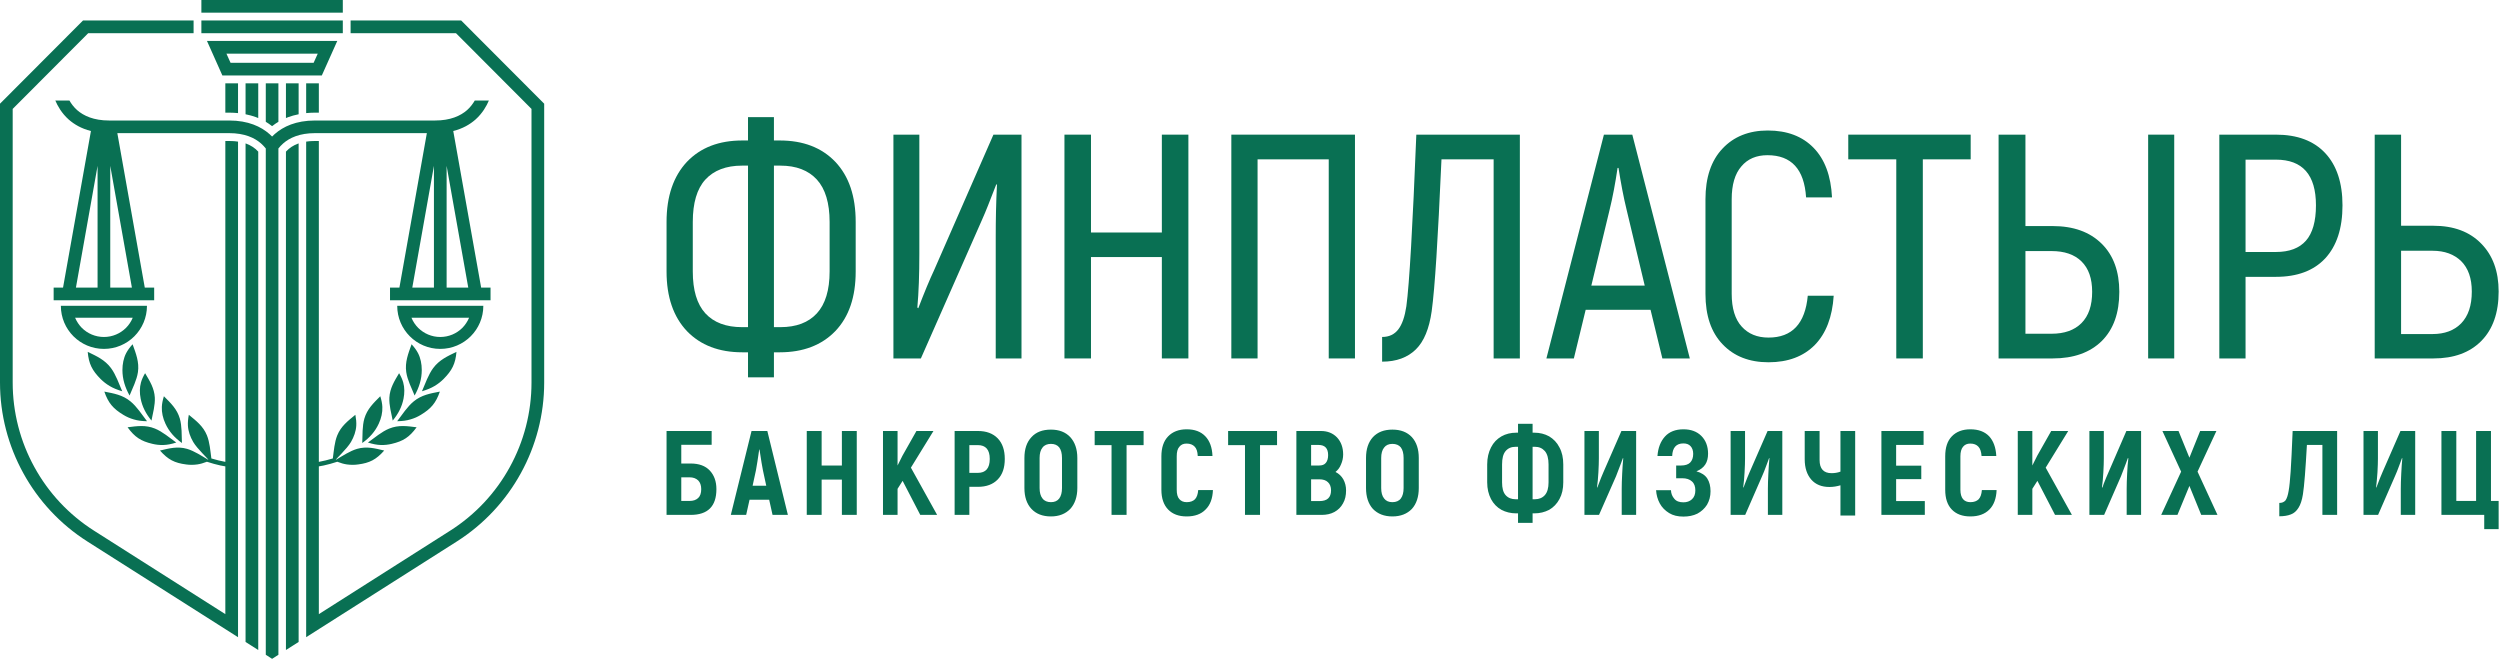 <?xml version="1.0" encoding="UTF-8"?> <svg xmlns="http://www.w3.org/2000/svg" width="616" height="163" viewBox="0 0 616 163" fill="none"><path d="M164.239 106.197H175.351V109.598H167.868V114.209H170.173C172.214 114.209 173.801 114.776 174.898 115.948C175.956 117.082 176.523 118.594 176.523 120.521C176.523 124.754 174.406 126.871 170.173 126.871H164.239V106.197ZM169.909 123.431C170.816 123.431 171.496 123.205 172.025 122.713C172.516 122.26 172.781 121.542 172.781 120.521C172.781 119.576 172.516 118.858 172.025 118.367C171.496 117.876 170.816 117.611 169.909 117.611H167.868V123.431H169.909ZM189.524 123.129H184.687L183.855 126.871H180.075L185.178 106.197H189.071L194.135 126.871H190.356L189.524 123.129ZM188.806 119.69L187.975 115.835C187.824 115.041 187.521 113.378 187.143 110.77H187.068C186.765 112.924 186.501 114.587 186.274 115.835L185.442 119.69H188.806ZM211.105 106.197V126.871H207.439V118.178H202.45V126.871H198.784V106.197H202.45V114.701H207.439V106.197H211.105ZM222.406 118.48L221.159 120.446V126.871H217.568V106.197H221.159V114.701L222.368 112.282L225.808 106.197H230.003L224.447 115.23L230.91 126.871H226.753L222.406 118.48ZM240.964 106.197C243.042 106.197 244.668 106.802 245.839 108.011C247.011 109.22 247.578 110.921 247.578 113.076C247.578 115.268 247.011 116.931 245.839 118.14C244.668 119.35 243.042 119.954 240.964 119.954H238.847V126.871H235.219V106.197H240.964ZM240.926 116.515C242.891 116.515 243.874 115.381 243.874 113.076C243.874 110.808 242.891 109.674 240.926 109.674H238.847V116.515H240.926ZM258.954 127.249C256.875 127.249 255.288 126.606 254.154 125.397C252.983 124.15 252.416 122.411 252.416 120.257V112.849C252.416 110.657 252.983 108.956 254.154 107.709C255.288 106.461 256.875 105.857 258.954 105.857C260.957 105.857 262.545 106.461 263.716 107.709C264.85 108.956 265.455 110.657 265.455 112.849V120.257C265.455 122.411 264.85 124.15 263.716 125.397C262.545 126.606 260.957 127.249 258.954 127.249ZM258.954 123.734C259.861 123.734 260.542 123.431 260.995 122.827C261.449 122.222 261.675 121.353 261.675 120.257V112.849C261.675 111.715 261.449 110.846 260.995 110.241C260.542 109.674 259.861 109.372 258.954 109.372C258.047 109.372 257.329 109.674 256.875 110.279C256.384 110.883 256.157 111.753 256.157 112.849V120.257C256.157 121.353 256.384 122.222 256.875 122.827C257.329 123.431 258.047 123.734 258.954 123.734ZM281.783 109.674H277.587V126.871H273.883V109.674H269.726V106.197H281.783V109.674ZM292.403 127.249C290.438 127.249 288.926 126.682 287.83 125.548C286.734 124.414 286.167 122.789 286.167 120.672V112.433C286.167 110.279 286.734 108.653 287.83 107.52C288.926 106.386 290.438 105.781 292.403 105.781C294.368 105.781 295.88 106.348 296.976 107.482C298.072 108.616 298.677 110.241 298.753 112.357H295.124C295.087 111.299 294.822 110.505 294.368 110.052C293.915 109.561 293.235 109.296 292.365 109.296C291.572 109.296 291.005 109.561 290.589 110.09C290.135 110.581 289.946 111.375 289.946 112.433V120.672C289.946 121.693 290.135 122.487 290.589 122.978C291.005 123.469 291.609 123.734 292.403 123.734C293.31 123.734 293.99 123.469 294.444 123.016C294.898 122.524 295.162 121.768 295.238 120.748H298.866C298.79 122.827 298.186 124.452 297.052 125.548C295.956 126.682 294.406 127.249 292.403 127.249ZM314.664 109.674H310.469V126.871H306.765V109.674H302.608V106.197H314.664V109.674ZM329.064 116.288C329.896 116.704 330.538 117.309 330.992 118.102C331.446 118.934 331.672 119.841 331.672 120.824C331.672 122.071 331.446 123.129 330.916 124.036C330.425 124.943 329.707 125.661 328.8 126.153C327.893 126.644 326.835 126.871 325.663 126.871H319.427V106.197H325.474C327.099 106.197 328.422 106.726 329.442 107.784C330.425 108.842 330.954 110.241 330.954 111.979C330.954 112.849 330.765 113.68 330.425 114.436C330.123 115.23 329.631 115.835 329.064 116.288ZM323.055 109.636V114.701H325.02C325.776 114.701 326.305 114.512 326.683 114.058C327.061 113.605 327.25 112.962 327.25 112.131C327.25 110.468 326.457 109.636 324.907 109.636H323.055ZM325.096 123.469C327.024 123.469 327.968 122.6 327.968 120.824C327.968 119.954 327.704 119.274 327.212 118.82C326.721 118.329 326.003 118.102 325.058 118.102H323.055V123.469H325.096ZM343.087 127.249C341.046 127.249 339.458 126.606 338.287 125.397C337.153 124.15 336.586 122.411 336.586 120.257V112.849C336.586 110.657 337.153 108.956 338.287 107.709C339.458 106.461 341.046 105.857 343.087 105.857C345.127 105.857 346.715 106.461 347.887 107.709C349.02 108.956 349.587 110.657 349.587 112.849V120.257C349.587 122.411 349.02 124.15 347.887 125.397C346.715 126.606 345.127 127.249 343.087 127.249ZM343.087 123.734C343.994 123.734 344.712 123.431 345.165 122.827C345.619 122.222 345.846 121.353 345.846 120.257V112.849C345.846 111.715 345.619 110.846 345.165 110.241C344.712 109.674 343.994 109.372 343.087 109.372C342.179 109.372 341.499 109.674 341.046 110.279C340.554 110.883 340.327 111.753 340.327 112.849V120.257C340.327 121.353 340.554 122.222 341.046 122.827C341.499 123.431 342.179 123.734 343.087 123.734ZM374.041 126.493H373.625C372.264 126.493 371.017 126.19 369.959 125.624C368.863 125.019 367.994 124.112 367.389 122.978C366.784 121.806 366.444 120.446 366.444 118.858V114.436C366.444 112.811 366.784 111.413 367.389 110.241C367.994 109.031 368.863 108.162 369.959 107.52C371.017 106.915 372.264 106.613 373.625 106.613H374.041V104.42H377.631V106.613H378.047C379.408 106.613 380.617 106.915 381.713 107.52C382.772 108.162 383.641 109.031 384.246 110.241C384.888 111.413 385.19 112.811 385.19 114.436V118.858C385.19 120.446 384.888 121.806 384.246 122.978C383.641 124.112 382.772 125.019 381.713 125.624C380.617 126.19 379.408 126.493 378.047 126.493H377.631V128.836H374.041V126.493ZM374.041 123.016V110.09H373.436C372.416 110.09 371.584 110.43 370.979 111.148C370.375 111.866 370.11 112.962 370.11 114.436V118.858C370.11 120.257 370.375 121.315 370.979 121.995C371.584 122.676 372.416 123.016 373.436 123.016H374.041ZM378.198 123.016C379.219 123.016 380.05 122.676 380.655 121.995C381.26 121.315 381.562 120.257 381.562 118.858V114.436C381.562 112.962 381.26 111.866 380.655 111.148C380.012 110.43 379.219 110.09 378.198 110.09H377.631V123.016H378.198ZM390.406 106.197H393.959V112.962C393.959 113.869 393.921 115.003 393.846 116.364C393.77 117.762 393.657 118.972 393.505 120.068L393.581 120.143L393.921 119.236C394.299 118.178 394.715 117.233 395.093 116.326L399.515 106.197H403.143V126.871H399.59V120.446C399.59 119.425 399.628 118.178 399.704 116.704C399.779 115.23 399.855 113.983 399.968 112.962L399.893 112.849L399.439 114.096C398.835 115.721 398.419 116.817 398.192 117.346L393.997 126.871H390.406V106.197ZM417.997 116.137C419.244 116.477 420.151 117.082 420.68 117.913C421.209 118.745 421.474 119.803 421.474 121.05C421.474 122.298 421.172 123.394 420.605 124.376C420 125.321 419.206 126.039 418.224 126.568C417.203 127.06 416.069 127.287 414.784 127.287C413.424 127.287 412.252 127.022 411.269 126.417C410.287 125.813 409.493 125.019 408.964 124.036C408.435 123.053 408.132 121.957 408.057 120.786H411.723C411.761 121.617 412.025 122.298 412.554 122.902C413.046 123.507 413.801 123.772 414.784 123.772C415.616 123.772 416.334 123.545 416.901 123.016C417.468 122.487 417.732 121.768 417.732 120.824C417.732 119.879 417.468 119.123 416.901 118.631C416.334 118.102 415.54 117.838 414.482 117.838H413.008V114.701H414.217C415.238 114.701 415.994 114.436 416.447 113.983C416.938 113.491 417.203 112.773 417.203 111.828C417.203 111.035 416.976 110.392 416.561 109.939C416.145 109.485 415.578 109.258 414.784 109.258C413.046 109.258 412.101 110.279 412.025 112.357H408.397C408.548 110.354 409.153 108.767 410.249 107.557C411.307 106.386 412.857 105.781 414.784 105.781C416.636 105.781 418.11 106.31 419.206 107.406C420.302 108.502 420.869 109.976 420.869 111.79C420.869 112.849 420.642 113.756 420.189 114.436C419.735 115.154 419.017 115.721 417.997 116.137ZM426.425 106.197H429.978V112.962C429.978 113.869 429.94 115.003 429.864 116.364C429.789 117.762 429.675 118.972 429.524 120.068L429.6 120.143L429.94 119.236C430.318 118.178 430.734 117.233 431.112 116.326L435.534 106.197H439.162V126.871H435.609V120.446C435.609 119.425 435.647 118.178 435.723 116.704C435.798 115.23 435.874 113.983 435.987 112.962L435.912 112.849L435.458 114.096C434.853 115.721 434.438 116.817 434.173 117.346L430.016 126.871H426.425V106.197ZM457.115 106.197V127.022H453.487V119.576C452.617 119.841 451.71 119.992 450.765 119.992C448.875 119.992 447.364 119.387 446.305 118.178C445.247 116.968 444.68 115.305 444.68 113.151V106.197H448.346V113.34C448.346 115.494 449.329 116.59 451.294 116.59C452.05 116.59 452.768 116.477 453.487 116.213V106.197H457.115ZM474.274 123.469V126.871H463.578V106.197H473.972V109.636H467.206V114.739H473.405V118.065H467.206V123.469H474.274ZM485.499 127.249C483.534 127.249 482.022 126.682 480.926 125.548C479.83 124.414 479.301 122.789 479.301 120.672V112.433C479.301 110.279 479.83 108.653 480.926 107.52C482.022 106.386 483.534 105.781 485.499 105.781C487.464 105.781 489.014 106.348 490.11 107.482C491.168 108.616 491.773 110.241 491.887 112.357H488.258C488.183 111.299 487.918 110.505 487.464 110.052C487.011 109.561 486.368 109.296 485.461 109.296C484.705 109.296 484.101 109.561 483.685 110.09C483.269 110.581 483.042 111.375 483.042 112.433V120.672C483.042 121.693 483.269 122.487 483.685 122.978C484.101 123.469 484.705 123.734 485.499 123.734C486.406 123.734 487.087 123.469 487.54 123.016C487.994 122.524 488.258 121.768 488.334 120.748H491.962C491.887 122.827 491.282 124.452 490.186 125.548C489.052 126.682 487.502 127.249 485.499 127.249ZM502.016 118.48L500.768 120.446V126.871H497.178V106.197H500.768V114.701L501.978 112.282L505.417 106.197H509.612L504.057 115.23L510.52 126.871H506.362L502.016 118.48ZM514.828 106.197H518.381V112.962C518.381 113.869 518.343 115.003 518.268 116.364C518.192 117.762 518.079 118.972 517.927 120.068L518.041 120.143L518.343 119.236C518.759 118.178 519.137 117.233 519.553 116.326L523.937 106.197H527.565V126.871H524.012V120.446C524.012 119.425 524.05 118.178 524.126 116.704C524.201 115.23 524.277 113.983 524.428 112.962L524.315 112.849L523.861 114.096C523.257 115.721 522.841 116.817 522.614 117.346L518.457 126.871H514.828V106.197ZM542.381 126.871L539.471 119.727L536.523 126.871H532.516L537.43 116.213L532.819 106.197H536.787L539.471 112.773L542.116 106.197H546.123L541.474 116.213L546.387 126.871H542.381ZM561.619 123.923C562.261 123.923 562.753 123.734 563.131 123.318C563.471 122.865 563.735 122.071 563.924 120.937C564.113 119.916 564.264 118.329 564.416 116.175C564.567 114.02 564.718 110.694 564.907 106.197H575.868V126.871H572.239V109.636H568.422C568.082 115.608 567.779 119.69 567.439 121.806C567.212 123.242 566.835 124.376 566.343 125.132C565.852 125.926 565.209 126.493 564.453 126.757C563.698 127.06 562.753 127.211 561.619 127.211V123.923ZM582.368 106.197H585.921V112.962C585.921 113.869 585.883 115.003 585.808 116.364C585.694 117.762 585.619 118.972 585.468 120.068L585.543 120.143L585.883 119.236C586.261 118.178 586.677 117.233 587.055 116.326L591.477 106.197H595.105V126.871H591.553V120.446C591.553 119.425 591.59 118.178 591.666 116.704C591.742 115.23 591.817 113.983 591.931 112.962L591.855 112.849L591.401 114.096C590.797 115.721 590.381 116.817 590.116 117.346L585.959 126.871H582.368V106.197ZM612.113 126.871H601.568V106.197H605.235V123.431H610.11V106.197H613.776V123.431H615.666V130.386H612.113V126.871Z" fill="#097053"></path><path d="M585.127 33.176H591.628V55.627H599.603C604.592 55.627 608.523 57.101 611.357 60.011C614.23 62.921 615.666 66.852 615.666 71.841C615.666 77.094 614.23 81.138 611.395 84.011C608.561 86.883 604.63 88.32 599.603 88.32H585.127V33.176ZM599.376 82.31C602.362 82.31 604.705 81.441 606.444 79.665C608.183 77.85 609.052 75.28 609.052 71.841C609.052 68.59 608.183 66.096 606.444 64.357C604.705 62.657 602.362 61.787 599.376 61.787H591.628V82.31H599.376Z" fill="#097053"></path><path d="M560.787 33.176C566.041 33.176 570.085 34.688 572.92 37.712C575.754 40.735 577.19 45.044 577.19 50.6C577.19 56.269 575.754 60.616 572.92 63.677C570.085 66.701 566.041 68.213 560.787 68.213H553.304V88.32H546.841V33.176H560.787ZM560.787 62.09C564.113 62.09 566.57 61.145 568.195 59.293C569.82 57.441 570.652 54.531 570.652 50.6C570.652 43.079 567.364 39.337 560.787 39.337H553.304V62.09H560.787Z" fill="#097053"></path><path d="M492.453 33.176H499.068V55.702H505.757C510.897 55.702 514.904 57.139 517.852 60.049C520.762 62.921 522.198 66.89 522.198 71.916C522.198 77.132 520.762 81.138 517.89 84.011C514.979 86.883 510.935 88.32 505.757 88.32H492.453V33.176ZM505.493 82.234C508.668 82.234 511.124 81.365 512.863 79.627C514.639 77.85 515.508 75.28 515.508 71.916C515.508 68.628 514.639 66.134 512.863 64.395C511.124 62.694 508.668 61.863 505.493 61.863H499.068V82.234H505.493Z" fill="#097053"></path><path d="M406.696 76.338H390.709L387.798 88.32H381.033L395.206 33.176H402.198L416.372 88.32H409.606L406.696 76.338ZM405.26 70.367L400.8 51.696C400.044 48.635 399.401 45.195 398.797 41.378H398.57C398.003 45.195 397.361 48.635 396.605 51.696L392.107 70.367H405.26Z" fill="#097053"></path><path d="M184.309 86.808H182.91C177.165 86.808 172.63 85.069 169.266 81.592C165.94 78.077 164.239 73.201 164.239 66.89V54.682C164.239 48.332 165.94 43.419 169.266 39.866C172.63 36.351 177.165 34.613 182.91 34.613H184.309V28.868H190.696V34.613H192.132C197.877 34.613 202.45 36.351 205.814 39.866C209.178 43.419 210.841 48.332 210.841 54.682V66.89C210.841 73.201 209.178 78.077 205.814 81.592C202.45 85.069 197.877 86.808 192.132 86.808H190.696V92.969H184.309V86.808ZM184.309 80.609V40.811H182.835C178.904 40.811 175.88 41.983 173.801 44.25C171.723 46.518 170.702 50.033 170.702 54.682V66.89C170.702 71.501 171.723 74.94 173.801 77.208C175.88 79.475 178.904 80.609 182.835 80.609H184.309ZM192.283 80.609C196.214 80.609 199.2 79.475 201.279 77.208C203.357 74.94 204.416 71.501 204.416 66.89V54.682C204.416 50.033 203.357 46.518 201.279 44.25C199.2 41.983 196.214 40.811 192.283 40.811H190.696V80.609H192.283Z" fill="#097053"></path><path d="M529.304 33.176H535.729V88.32H529.304V33.176Z" fill="#097053"></path><path d="M485.575 39.261H473.783V88.32H467.244V39.261H455.414V33.176H485.575V39.261Z" fill="#097053"></path><path d="M435.761 89.264C431.036 89.264 427.257 87.79 424.46 84.842C421.625 81.894 420.227 77.775 420.227 72.408V49.088C420.227 43.759 421.625 39.564 424.422 36.616C427.181 33.668 430.923 32.156 435.572 32.156C440.372 32.156 444.113 33.592 446.872 36.427C449.631 39.261 451.143 43.305 451.408 48.635H445.02C444.567 41.68 441.392 38.241 435.496 38.241C432.775 38.241 430.62 39.148 429.071 41C427.483 42.814 426.69 45.535 426.69 49.088V72.408C426.69 75.96 427.521 78.682 429.146 80.458C430.772 82.272 432.964 83.179 435.761 83.179C441.581 83.179 444.794 79.74 445.436 72.861H451.824C451.483 78.115 449.934 82.159 447.175 84.994C444.378 87.828 440.561 89.264 435.761 89.264Z" fill="#097053"></path><path d="M340.554 83.028C342.293 83.028 343.616 82.386 344.56 81.138C345.505 79.891 346.148 78.001 346.526 75.469C347.282 69.876 348.075 55.778 348.983 33.176H374.494V88.32H368.031V39.261H355.181C354.727 49.428 354.312 57.479 353.934 63.337C353.556 69.233 353.178 73.693 352.762 76.716C352.157 80.987 350.872 84.124 348.869 86.09C346.828 88.093 344.069 89.113 340.554 89.113V83.028Z" fill="#097053"></path><path d="M333.864 88.32H327.401V39.261H309.864V88.32H303.401V33.176H333.864V88.32Z" fill="#097053"></path><path d="M292.819 33.176V88.32H286.28V63.337H268.819V88.32H262.28V33.176H268.819V57.29H286.28V33.176H292.819Z" fill="#097053"></path><path d="M220.138 33.176H226.526V62.543C226.526 67.608 226.375 71.992 226.034 75.772L226.261 75.96C227.735 72.105 229.02 69.006 230.154 66.587L244.781 33.176H251.697V88.32H245.348V58.31C245.348 54.304 245.423 50.071 245.65 45.535L245.499 45.384C243.912 49.504 242.778 52.376 242.022 54.039L226.904 88.32H220.138V33.176Z" fill="#097053"></path><path fill-rule="evenodd" clip-rule="evenodd" d="M37.545 109.361C38.401 109.568 39.274 109.679 40.274 109.647C41.226 109.615 42.178 109.441 43.432 109.044C41.797 107.87 40.02 106.346 38.179 105.6C35.879 104.664 33.784 104.981 31.435 105.283C33.213 107.727 34.736 108.695 37.545 109.361ZM87.784 104.902C87.705 106.267 87.213 107.647 86.483 108.901C85.451 110.663 82.611 113.218 82.754 113.313C84.404 112.329 86.213 111.123 87.99 110.599C90.355 109.917 92.386 110.472 94.671 111.012C92.671 113.265 91.069 114.075 88.228 114.44C87.356 114.567 86.483 114.567 85.499 114.44C84.737 114.329 83.991 114.122 83.103 113.773C81.96 114.154 80.85 114.456 79.77 114.694C79.358 114.773 78.961 114.852 78.564 114.916V151.322L110.904 130.77C117.156 126.803 122.171 121.375 125.614 115.09C129.074 108.806 130.962 101.664 130.962 94.253V26.837L112.348 8.173H86.388V5.047H113.634L134.088 25.551V94.253C134.088 102.188 132.057 109.837 128.344 116.582C124.646 123.327 119.267 129.151 112.586 133.405L75.438 157.004V34.898C76.502 34.724 77.501 34.74 78.564 34.74V113.805C79.691 113.599 80.834 113.313 82.008 112.964C82.262 111.107 82.405 108.98 83.103 107.266C84.023 105.013 85.721 103.712 87.562 102.204C87.752 103.22 87.832 104.077 87.784 104.902ZM96.543 109.361C95.686 109.568 94.814 109.679 93.814 109.647C92.862 109.615 91.926 109.441 90.656 109.044C92.291 107.87 94.068 106.346 95.909 105.6C98.21 104.664 100.304 104.981 102.653 105.283C100.875 107.727 99.352 108.695 96.543 109.361ZM94.211 100.268C94.274 101.633 93.941 103.061 93.338 104.362C92.433 106.346 91.069 107.854 89.26 109.155C89.339 107.219 89.244 104.981 89.783 103.124C90.466 100.791 92.021 99.316 93.703 97.633C94.004 98.601 94.179 99.458 94.211 100.268ZM99.352 94.237C99.701 95.475 99.701 96.871 99.431 98.221C99.035 100.252 98.114 101.982 96.766 103.632C96.416 101.839 95.845 99.808 95.94 97.967C96.067 95.665 97.162 93.92 98.337 91.952C98.812 92.761 99.146 93.507 99.352 94.237ZM103.668 102.236C102.907 102.696 102.081 103.077 101.113 103.347C100.177 103.632 99.209 103.759 97.86 103.791C99.098 102.172 100.368 100.188 101.939 98.903C103.89 97.3 106.017 96.951 108.381 96.491C107.397 99.331 106.191 100.712 103.668 102.236ZM103.002 87.016C103.637 88.238 103.922 89.698 103.922 91.174C103.922 93.412 103.287 95.427 102.161 97.459C101.431 95.65 100.384 93.65 100.098 91.682C99.749 89.238 100.574 87.159 101.415 84.826C102.113 85.588 102.621 86.286 103.002 87.016ZM109.286 93.396C108.651 94.031 107.937 94.602 107.048 95.126C106.191 95.634 105.271 96.014 103.97 96.411C104.779 94.539 105.541 92.317 106.747 90.682C108.27 88.651 110.27 87.762 112.475 86.699C112.221 89.651 111.38 91.285 109.286 93.396ZM68.599 20.536V30.011C68.075 30.328 67.584 30.661 67.123 31.026C67.092 31.042 67.076 31.058 67.044 31.074C67.044 31.074 66.981 31.026 66.965 31.026C66.504 30.661 66.013 30.328 65.489 30.011V20.536C66.52 20.536 67.568 20.536 68.599 20.536ZM70.456 29.09V20.536H73.582V28.154C72.661 28.328 71.805 28.582 71.011 28.868C70.821 28.947 70.63 29.011 70.456 29.09ZM75.438 27.868V20.536H78.564V27.757H77.628C76.867 27.757 76.137 27.805 75.438 27.868ZM84.468 3.126V0C72.852 0 61.236 0 49.62 0V3.126C61.236 3.126 72.852 3.126 84.468 3.126ZM84.468 5.047V8.173C72.852 8.173 61.236 8.173 49.62 8.173V5.047C61.236 5.047 72.852 5.047 84.468 5.047ZM77.279 15.473L78.295 13.22C70.789 13.22 63.299 13.22 55.793 13.22L56.809 15.473C63.632 15.473 70.456 15.473 77.279 15.473ZM83.103 10.093L79.294 18.6C71.122 18.6 62.966 18.6 54.794 18.6L51.001 10.093C61.696 10.093 72.392 10.093 83.103 10.093ZM119.092 75.352C119.092 81.224 114.348 85.969 108.476 85.969C102.621 85.969 97.876 81.224 97.876 75.352H119.092ZM113.919 80.795C114.617 80.081 115.189 79.224 115.585 78.288H101.383C101.764 79.224 102.335 80.081 103.049 80.795C104.446 82.176 106.366 83.033 108.476 83.033C110.603 83.033 112.523 82.176 113.919 80.795ZM67.695 33.026C69.773 31.201 72.915 29.693 77.628 29.693H107.191C111.015 29.693 113.475 28.535 115.078 27.138C115.935 26.376 116.538 25.535 116.982 24.773H120.457C119.902 26.075 118.918 27.884 117.141 29.471C115.792 30.645 114.03 31.693 111.682 32.28L118.553 70.86H118.6H120.87V73.987C112.602 73.987 104.351 73.987 96.099 73.987V70.86H98.368H98.416L105.176 32.804H90.418H77.628C73.804 32.804 71.344 33.962 69.757 35.359C69.313 35.755 68.932 36.168 68.599 36.581V161.336L67.044 162.336L65.489 161.336V36.581C65.156 36.168 64.775 35.755 64.331 35.359C62.744 33.962 60.284 32.804 56.46 32.804H43.67H28.912L35.672 70.86H35.72H37.989V73.987C29.737 73.987 21.486 73.987 13.218 73.987V70.86H15.488H15.535L22.406 32.28C20.058 31.693 18.296 30.645 16.948 29.471C15.17 27.884 14.186 26.075 13.631 24.773H17.106C17.55 25.535 18.154 26.376 19.01 27.138C20.613 28.535 23.073 29.693 26.897 29.693H56.46C61.173 29.693 64.315 31.201 66.393 33.026C66.615 33.232 66.838 33.438 67.044 33.645C67.266 33.438 67.472 33.232 67.695 33.026ZM115.379 70.86L111.602 49.626L110.047 40.866V70.86C111.825 70.86 113.602 70.86 115.379 70.86ZM106.921 40.866L101.59 70.86C103.367 70.86 105.144 70.86 106.921 70.86V40.866ZM70.456 37.358C71.297 36.438 72.328 35.787 73.502 35.359V35.375L73.582 35.343C73.582 69.861 73.582 135.579 73.582 158.178L70.456 160.162V37.358ZM46.304 104.902C46.383 106.267 46.875 107.647 47.605 108.901C48.637 110.663 51.477 113.218 51.334 113.313C49.684 112.329 47.875 111.123 46.098 110.599C43.733 109.917 41.702 110.472 39.417 111.012C41.416 113.265 43.019 114.075 45.86 114.44C46.732 114.567 47.605 114.567 48.589 114.44C49.351 114.329 50.096 114.122 50.985 113.773C52.128 114.154 53.239 114.456 54.318 114.694C54.73 114.773 55.127 114.852 55.523 114.916V151.322L23.184 130.77C16.932 126.803 11.917 121.375 8.474 115.09C5.014 108.806 3.126 101.664 3.126 94.253V26.837L21.74 8.173H47.7V5.047H20.454L0 25.551V94.253C0 102.188 2.031 109.837 5.744 116.582C9.442 123.327 14.821 129.151 21.502 133.405L58.65 157.004V34.898C57.586 34.724 56.587 34.74 55.523 34.74V113.805C54.397 113.599 53.254 113.313 52.08 112.964C51.826 111.107 51.683 108.98 50.985 107.266C50.065 105.013 48.367 103.712 46.526 102.204C46.336 103.22 46.256 104.077 46.304 104.902ZM39.877 100.268C39.814 101.633 40.147 103.061 40.75 104.362C41.655 106.346 43.019 107.854 44.828 109.155C44.749 107.219 44.844 104.981 44.305 103.124C43.622 100.791 42.067 99.316 40.385 97.633C40.084 98.601 39.909 99.458 39.877 100.268ZM34.736 94.237C34.387 95.475 34.387 96.871 34.657 98.221C35.053 100.252 35.974 101.982 37.322 103.632C37.672 101.839 38.243 99.808 38.148 97.967C38.021 95.665 36.926 93.92 35.752 91.952C35.276 92.761 34.942 93.507 34.736 94.237ZM30.42 102.236C31.181 102.696 32.007 103.077 32.974 103.347C33.911 103.632 34.879 103.759 36.228 103.791C34.99 102.172 33.72 100.188 32.149 98.903C30.198 97.3 28.071 96.951 25.707 96.491C26.691 99.331 27.897 100.712 30.42 102.236ZM31.086 87.016C30.451 88.238 30.166 89.698 30.166 91.174C30.166 93.412 30.801 95.427 31.927 97.459C32.657 95.65 33.705 93.65 33.99 91.682C34.339 89.238 33.514 87.159 32.673 84.826C31.975 85.588 31.467 86.286 31.086 87.016ZM24.802 93.396C25.453 94.031 26.151 94.602 27.04 95.126C27.897 95.634 28.817 96.014 30.118 96.411C29.309 94.539 28.547 92.317 27.341 90.682C25.818 88.651 23.819 87.762 21.613 86.699C21.867 89.651 22.708 91.285 24.802 93.396ZM63.632 29.09V20.536H60.506V28.154C61.427 28.328 62.283 28.582 63.077 28.868C63.267 28.947 63.458 29.011 63.632 29.09ZM58.65 27.868V20.536H55.523V27.757H56.46C57.221 27.757 57.951 27.805 58.65 27.868ZM14.996 75.352C14.996 81.224 19.74 85.969 25.612 85.969C31.467 85.969 36.212 81.224 36.212 75.352H14.996ZM18.709 70.86L22.485 49.626L24.041 40.866V70.86C22.263 70.86 20.486 70.86 18.709 70.86ZM27.167 40.866L32.498 70.86C30.721 70.86 28.944 70.86 27.167 70.86V40.866ZM63.632 37.358C62.791 36.438 61.76 35.787 60.586 35.359L60.506 35.343C60.506 69.861 60.506 135.579 60.506 158.178L63.632 160.162V37.358ZM20.169 80.795C19.471 80.081 18.899 79.224 18.503 78.288H32.705C32.324 79.224 31.753 80.081 31.039 80.795C29.642 82.176 27.722 83.033 25.612 83.033C23.485 83.033 21.565 82.176 20.169 80.795Z" fill="#097053"></path></svg> 